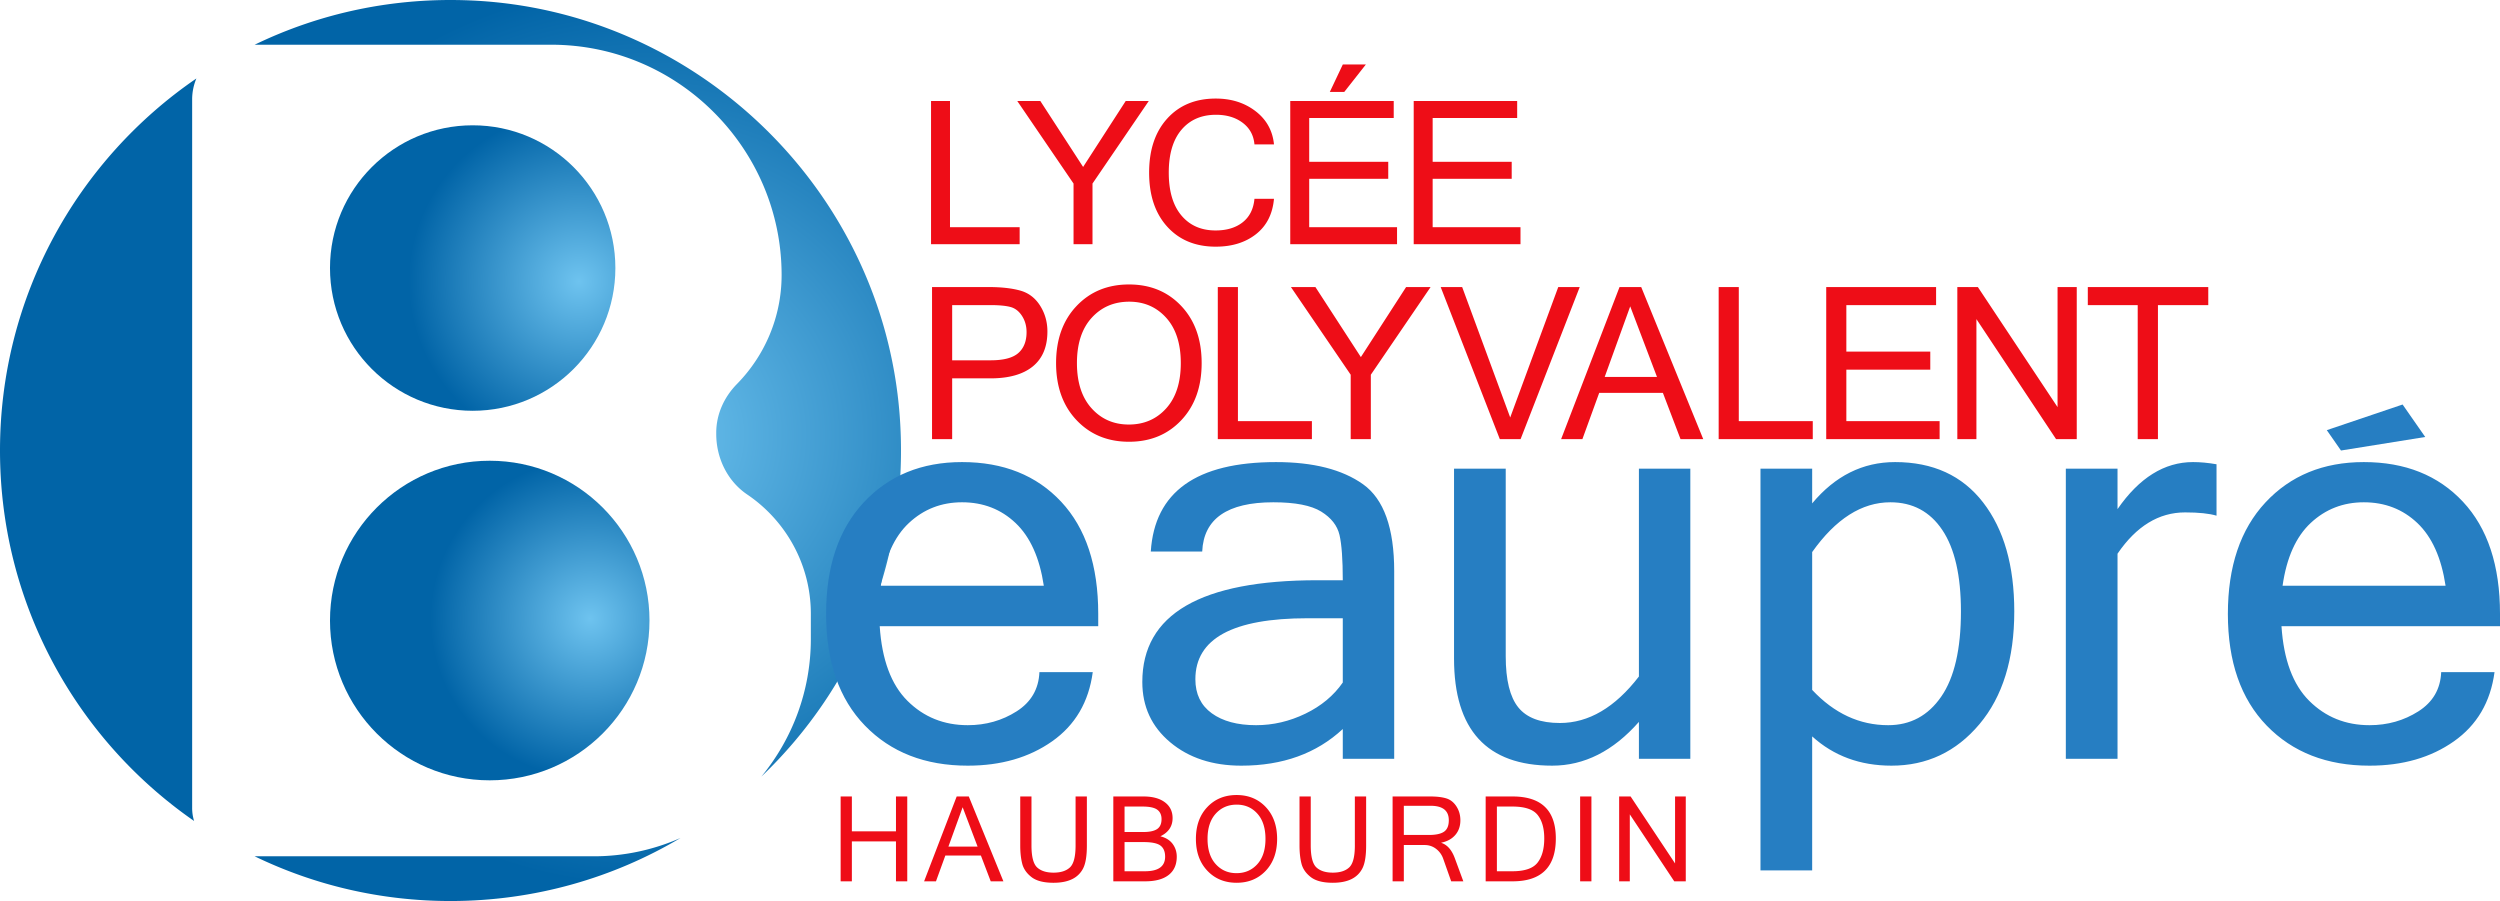 <svg xmlns="http://www.w3.org/2000/svg" viewBox="0 0 665.913 240"><radialGradient id="a" cx="172.331" cy="115.88" r="120" gradientUnits="userSpaceOnUse"><stop offset="0" stop-color="#6ec3ef"/><stop offset="1" stop-color="#0164a7"/></radialGradient><path d="M52.313 20.9C20.729 42.514 0 78.838 0 120c0 40.892 20.458 77.02 51.699 98.682a11.795 11.795 0 0 1-.516-3.512V26.5c0-1.965.393-3.856 1.13-5.6zm15.522 207.188C83.602 235.727 101.31 240 120 240c22.374 0 43.348-6.14 61.277-16.799a57.192 57.192 0 0 1-23.209 4.887H67.835zm134.957-21.22c25.046-23.891 39.793-58.522 36.832-96.484-4.671-59.902-54.136-107.6-114.16-110.263-20.702-.918-40.333 3.412-57.63 11.79h79.01c16.873 0 32.223 6.877 43.324 18.028 11.126 11.125 18.027 26.45 18.027 43.323 0 11.255-4.54 21.52-11.894 29.019-3.427 3.494-5.52 8.077-5.52 12.971v.347c0 6.387 2.961 12.541 8.252 16.12 10.204 6.902 16.947 18.593 16.947 31.777v6.68c0 13.901-4.96 26.697-13.188 36.693z" fill="url(#a)"/><radialGradient id="b" cx="154.205" cy="74.969" r="45.36" gradientUnits="userSpaceOnUse"><stop offset="0" stop-color="#6ec3ef"/><stop offset="1" stop-color="#0164a7"/></radialGradient><path d="M163.913 71.396c0 20.999-17.02 38.019-37.994 38.019-20.999 0-38.019-17.02-38.019-38.02s17.02-38.018 38.019-38.018c20.974 0 37.994 17.02 37.994 38.019z" fill="url(#b)"/><radialGradient id="c" cx="157.206" cy="164.786" r="42.556" gradientUnits="userSpaceOnUse"><stop offset="0" stop-color="#6ec3ef"/><stop offset="1" stop-color="#0164a7"/></radialGradient><path d="M173 165.289c0 23.504-19.058 42.562-42.562 42.562-23.48 0-42.538-19.058-42.538-42.562s19.059-42.563 42.538-42.563c23.504 0 42.563 19.059 42.563 42.563z" fill="url(#c)"/><path d="M256.252 123.082c-10.781 0-19.512 3.583-26.189 10.745-6.678 7.165-10.017 17.06-10.017 29.687 0 12.725 3.448 22.645 10.344 29.759 6.896 7.115 16.027 10.673 27.392 10.673 8.838 0 16.33-2.161 22.474-6.484 6.143-4.322 9.749-10.466 10.818-18.431h-14.206c-.194 4.516-2.222 8.002-6.082 10.453-3.861 2.454-8.197 3.68-13.004 3.68-6.363 0-11.718-2.16-16.064-6.483-4.347-4.324-6.811-10.953-7.394-19.89h58.207v-3.277c0-12.87-3.29-22.826-9.871-29.869-6.582-7.04-15.384-10.563-26.408-10.563zm-21.637 32.929c1.069-7.479 3.57-13.053 7.504-16.72 3.934-3.666 8.644-5.5 14.133-5.5 5.633 0 10.392 1.846 14.279 5.537 3.884 3.691 6.385 9.252 7.503 16.683h-43.419zm128.447-27.028c-5.535-3.934-13.258-5.9-23.164-5.9-21.226 0-32.346 7.94-33.367 23.82h13.696c.389-8.74 6.703-13.112 18.942-13.112 5.828 0 10.078.827 12.75 2.477 2.667 1.651 4.298 3.728 4.879 6.229.585 2.501.873 6.52.873 12.057h-6.702c-31.131 0-46.696 9.033-46.696 27.1 0 6.556 2.478 11.91 7.432 16.063 4.952 4.152 11.266 6.229 18.94 6.229 11.023 0 20.032-3.254 27.026-9.762v7.94h13.695V152.15c0-11.51-2.768-19.232-8.304-23.166zm-5.391 52.816c-2.428 3.497-5.752 6.265-9.978 8.305s-8.596 3.06-13.115 3.06c-4.953 0-8.887-1.057-11.801-3.169-2.914-2.113-4.371-5.136-4.371-9.07 0-10.83 9.956-16.245 29.868-16.245h9.397v17.119zm78.88-1.603c-6.364 8.257-13.382 12.385-21.054 12.385-5.147 0-8.84-1.384-11.074-4.153-2.233-2.768-3.35-7.308-3.35-13.622V124.83h-13.77v50.558c0 19.039 8.719 28.557 26.155 28.557 8.546 0 16.245-3.886 23.092-11.657v9.835h13.695v-77.293H436.55v55.365zm68.22-57.114c-8.596 0-15.954 3.668-22.072 11v-9.251h-13.77v107.016h13.77V196.15c5.73 5.197 12.771 7.795 21.125 7.795 9.421 0 17.228-3.68 23.42-11.038 6.194-7.357 9.29-17.374 9.29-30.05 0-12.19-2.768-21.866-8.306-29.03-5.535-7.163-13.357-10.746-23.457-10.746zm12.312 62.469c-3.497 5.075-8.208 7.613-14.132 7.613-7.627 0-14.379-3.133-20.252-9.398V147.05c6.264-8.84 13.208-13.259 20.835-13.259 5.924 0 10.536 2.466 13.841 7.395 3.3 4.93 4.953 12.154 4.953 21.672 0 10.053-1.748 17.618-5.245 22.693zm46.951-49.94v-10.78h-13.769v77.293h13.77v-54.637c5-7.332 10.999-11 17.992-11 3.644 0 6.435.29 8.378.873v-13.695c-2.235-.388-4.324-.583-6.264-.583-7.628 0-14.329 4.177-20.107 12.53zm81.96-19.214l-6.026-8.649-20.192 6.829 3.778 5.423 22.44-3.603zm19.919 47.117c0-12.87-3.29-22.826-9.872-29.869-6.582-7.04-15.384-10.563-26.407-10.563-10.783 0-19.514 3.583-26.19 10.745-6.678 7.165-10.017 17.06-10.017 29.687 0 12.725 3.447 22.645 10.345 29.759 6.895 7.115 16.026 10.673 27.392 10.673 8.838 0 16.329-2.161 22.474-6.484 6.142-4.322 9.75-10.466 10.817-18.431h-14.206c-.195 4.516-2.221 8.002-6.083 10.453-3.861 2.454-8.195 3.68-13.002 3.68-6.363 0-11.719-2.16-16.065-6.483-4.345-4.324-6.811-10.953-7.394-19.89h58.208v-3.277zm-57.915-7.503c1.067-7.479 3.569-13.053 7.502-16.72 3.933-3.666 8.644-5.5 14.134-5.5 5.632 0 10.392 1.846 14.278 5.537 3.885 3.691 6.385 9.252 7.502 16.683h-43.416z" fill="#267ec2"/><path d="M271.6 60.525h-18.554V26.903h-5.049v38.15H271.6v-4.528zm14.354 4.529h5.049V48.893l14.99-21.99h-6.143l-11.345 17.566-11.399-17.566h-6.141l14.989 21.99v16.16zm37.88.65c4.32 0 7.894-1.11 10.722-3.33 2.829-2.222 4.424-5.361 4.788-9.422h-5.204c-.244 2.707-1.285 4.789-3.123 6.246-1.84 1.458-4.251 2.186-7.235 2.186-3.834 0-6.87-1.336-9.108-4.008-2.238-2.67-3.357-6.47-3.357-11.397 0-4.945 1.128-8.749 3.383-11.412 2.255-2.662 5.318-3.995 9.186-3.995 2.863 0 5.235.713 7.118 2.135 1.882 1.422 2.927 3.34 3.136 5.75h5.204c-.364-3.66-2.003-6.61-4.918-8.848-2.915-2.237-6.446-3.356-10.591-3.356-5.397 0-9.703 1.773-12.92 5.322-3.22 3.547-4.829 8.349-4.829 14.404s1.61 10.855 4.828 14.404c3.218 3.547 7.524 5.322 12.92 5.322zm39.986-48.533h-6.14l-3.46 7.312h3.851l5.75-7.312zm8.304 43.354h-23.397V47.618h21.053V43.09h-21.053V31.43h22.512v-4.528h-27.56v38.15h28.445v-4.528zm32.882 0H381.61V47.618h21.054V43.09h-21.054V31.43h22.512v-4.528h-27.56v38.15h28.445v-4.528zM271.713 77.387c-2.239-.616-5.016-.925-8.333-.925h-15.118v40.515h5.362v-16.195h10.198c4.92 0 8.679-1.06 11.276-3.178s3.897-5.224 3.897-9.313c0-2.544-.654-4.841-1.962-6.896s-3.082-3.39-5.32-4.008zm-.47 16.652c-1.464 1.29-3.92 1.934-7.366 1.934h-10.253V81.271h10.143c2.34 0 4.131.165 5.375.497 1.245.331 2.271 1.124 3.082 2.377.81 1.253 1.216 2.69 1.216 4.311 0 2.432-.733 4.293-2.197 5.583zm43.419-12.52c-3.611-3.832-8.254-5.748-13.93-5.748-5.692 0-10.353 1.916-13.983 5.748-3.63 3.832-5.445 8.9-5.445 15.201 0 6.283 1.815 11.345 5.445 15.186s8.291 5.762 13.984 5.762c5.675 0 10.318-1.916 13.929-5.748 3.612-3.833 5.417-8.9 5.417-15.2 0-6.302-1.805-11.369-5.417-15.201zm-4.021 27.25c-2.588 2.874-5.91 4.312-9.963 4.312-4.016 0-7.324-1.441-9.921-4.326-2.598-2.882-3.897-6.895-3.897-12.035 0-5.159 1.303-9.176 3.911-12.05 2.606-2.874 5.946-4.31 10.018-4.31 3.997 0 7.287 1.436 9.866 4.31 2.58 2.874 3.869 6.891 3.869 12.05s-1.294 9.175-3.883 12.049zm13.738-32.307v40.515h25.067v-4.809h-19.705V76.462h-5.362zm50.16 0l-12.05 18.655-12.105-18.655h-6.524l15.919 23.353v17.162h5.363V99.815l15.918-23.353h-6.521zm14.93 0h-5.72l15.753 40.515h5.528l15.753-40.515h-5.72L402.267 111.2 389.47 76.46zm41.918 0l-15.56 40.515h5.666l4.478-12.325h16.969l4.698 12.325h6.052l-16.526-40.515h-5.777zm-3.95 23.934l6.796-18.793 7.131 18.793h-13.928zm35.717-23.934h-5.36v40.515h25.065v-4.809h-19.705V76.462zm28.65 21.998h22.357v-4.809h-22.358v-12.38h23.905v-4.81h-29.265v40.516h30.205v-4.809h-24.845V98.46zm56.257 9.978l-21.226-31.976h-5.471v40.515h5.085V85.001l21.223 31.976h5.502V76.462h-5.113v31.976zm8.059-31.976v4.809h13.292v35.706h5.389V81.271h13.405v-4.81H556.12zm-317.463 144.97h-11.748v-9.28h-2.992v22.602h2.992v-10.639h11.748v10.639h3.006v-22.602h-3.006v9.28zm16.172-9.28l-8.68 22.602h3.161l2.498-6.877h9.466l2.621 6.877h3.376l-9.22-22.602h-3.222zm-2.204 13.35l3.793-10.483 3.978 10.484h-7.77zm33.873-.323c0 2.97-.499 4.924-1.495 5.86s-2.457 1.403-4.379 1.403c-1.922 0-3.381-.468-4.378-1.404-.998-.935-1.495-2.888-1.495-5.859v-13.027h-2.992v13.074c0 1.82.172 3.418.517 4.794.344 1.378 1.166 2.575 2.466 3.593 1.3 1.017 3.261 1.526 5.882 1.526 1.984 0 3.633-.322 4.95-.963a6.332 6.332 0 0 0 2.952-2.907c.652-1.294.979-3.309.979-6.043v-13.074h-3.007v13.027zm22.588-2.42c2.168-1.048 3.252-2.662 3.252-4.841 0-1.788-.689-3.197-2.065-4.225-1.378-1.028-3.27-1.541-5.675-1.541h-8.048v22.602h8.465c2.744 0 4.836-.565 6.275-1.696 1.439-1.13 2.158-2.755 2.158-4.872 0-1.264-.362-2.393-1.086-3.385-.726-.991-1.817-1.673-3.276-2.042zm-9.544-7.924h4.748c1.881 0 3.202.28 3.962.84.762.56 1.142 1.395 1.142 2.504 0 1.234-.391 2.116-1.172 2.645-.782.53-1.999.793-3.654.793h-5.026v-6.782zm5.442 17.236h-5.442v-7.77h5.056c2.179 0 3.683.31 4.51.932.828.622 1.241 1.606 1.241 2.953 0 2.59-1.789 3.885-5.365 3.885zm24.405-20.305c-3.175 0-5.776 1.07-7.8 3.207-2.026 2.138-3.038 4.964-3.038 8.48 0 3.505 1.012 6.329 3.038 8.472 2.024 2.143 4.625 3.214 7.8 3.214 3.166 0 5.757-1.069 7.77-3.207 2.015-2.137 3.022-4.964 3.022-8.48 0-3.515-1.007-6.341-3.022-8.48-2.013-2.136-4.604-3.206-7.77-3.206zm5.528 18.409c-1.444 1.603-3.297 2.404-5.559 2.404-2.24 0-4.084-.803-5.534-2.412-1.449-1.609-2.174-3.846-2.174-6.715 0-2.877.728-5.118 2.181-6.721 1.455-1.604 3.318-2.406 5.59-2.406 2.23 0 4.065.802 5.504 2.406 1.438 1.603 2.157 3.844 2.157 6.721 0 2.878-.721 5.12-2.165 6.723zm25.972-4.996c0 2.97-.499 4.924-1.496 5.86-.998.935-2.456 1.403-4.38 1.403-1.921 0-3.382-.468-4.377-1.404-.998-.935-1.497-2.888-1.497-5.859v-13.027h-2.99v13.074c0 1.82.172 3.418.518 4.794.343 1.378 1.165 2.575 2.465 3.593 1.3 1.017 3.262 1.526 5.881 1.526 1.984 0 3.634-.322 4.95-.963 1.315-.643 2.3-1.612 2.953-2.907.652-1.294.979-3.309.979-6.043v-13.074h-3.006v13.027zm23.035-.663v-.061c1.57-.32 2.81-1.003 3.715-2.05s1.358-2.354 1.358-3.916c0-1.367-.35-2.595-1.05-3.686-.699-1.088-1.603-1.803-2.714-2.143-1.11-.339-2.537-.508-4.286-.508h-10.006v22.602h2.991v-9.667h5.536c1.15 0 2.168.34 3.053 1.018a5.589 5.589 0 0 1 1.895 2.62l2.13 6.029h3.235l-2.267-6.152c-.82-2.22-2.02-3.582-3.59-4.086zm-3.315-2.112h-6.677v-7.77h7.14c3.226 0 4.84 1.285 4.84 3.855 0 1.439-.42 2.45-1.257 3.036-.837.586-2.187.88-4.046.88zm22.291-10.252h-7.169v22.602h7.17c7.68 0 11.517-3.81 11.517-11.425 0-7.451-3.838-11.177-11.518-11.177zm6.646 17.63c-1.192 1.526-3.427 2.289-6.706 2.289h-4.118v-17.236h4.118c3.289 0 5.526.74 6.714 2.22 1.187 1.48 1.782 3.57 1.782 6.274 0 2.776-.598 4.926-1.79 6.453zm11.347 4.972h3.008v-22.602h-3.008v22.602zm25.287-4.765l-11.841-17.837h-3.053v22.602h2.837v-17.839l11.841 17.839h3.068v-22.602h-2.852v17.837z" fill="#ee0d17"/></svg>